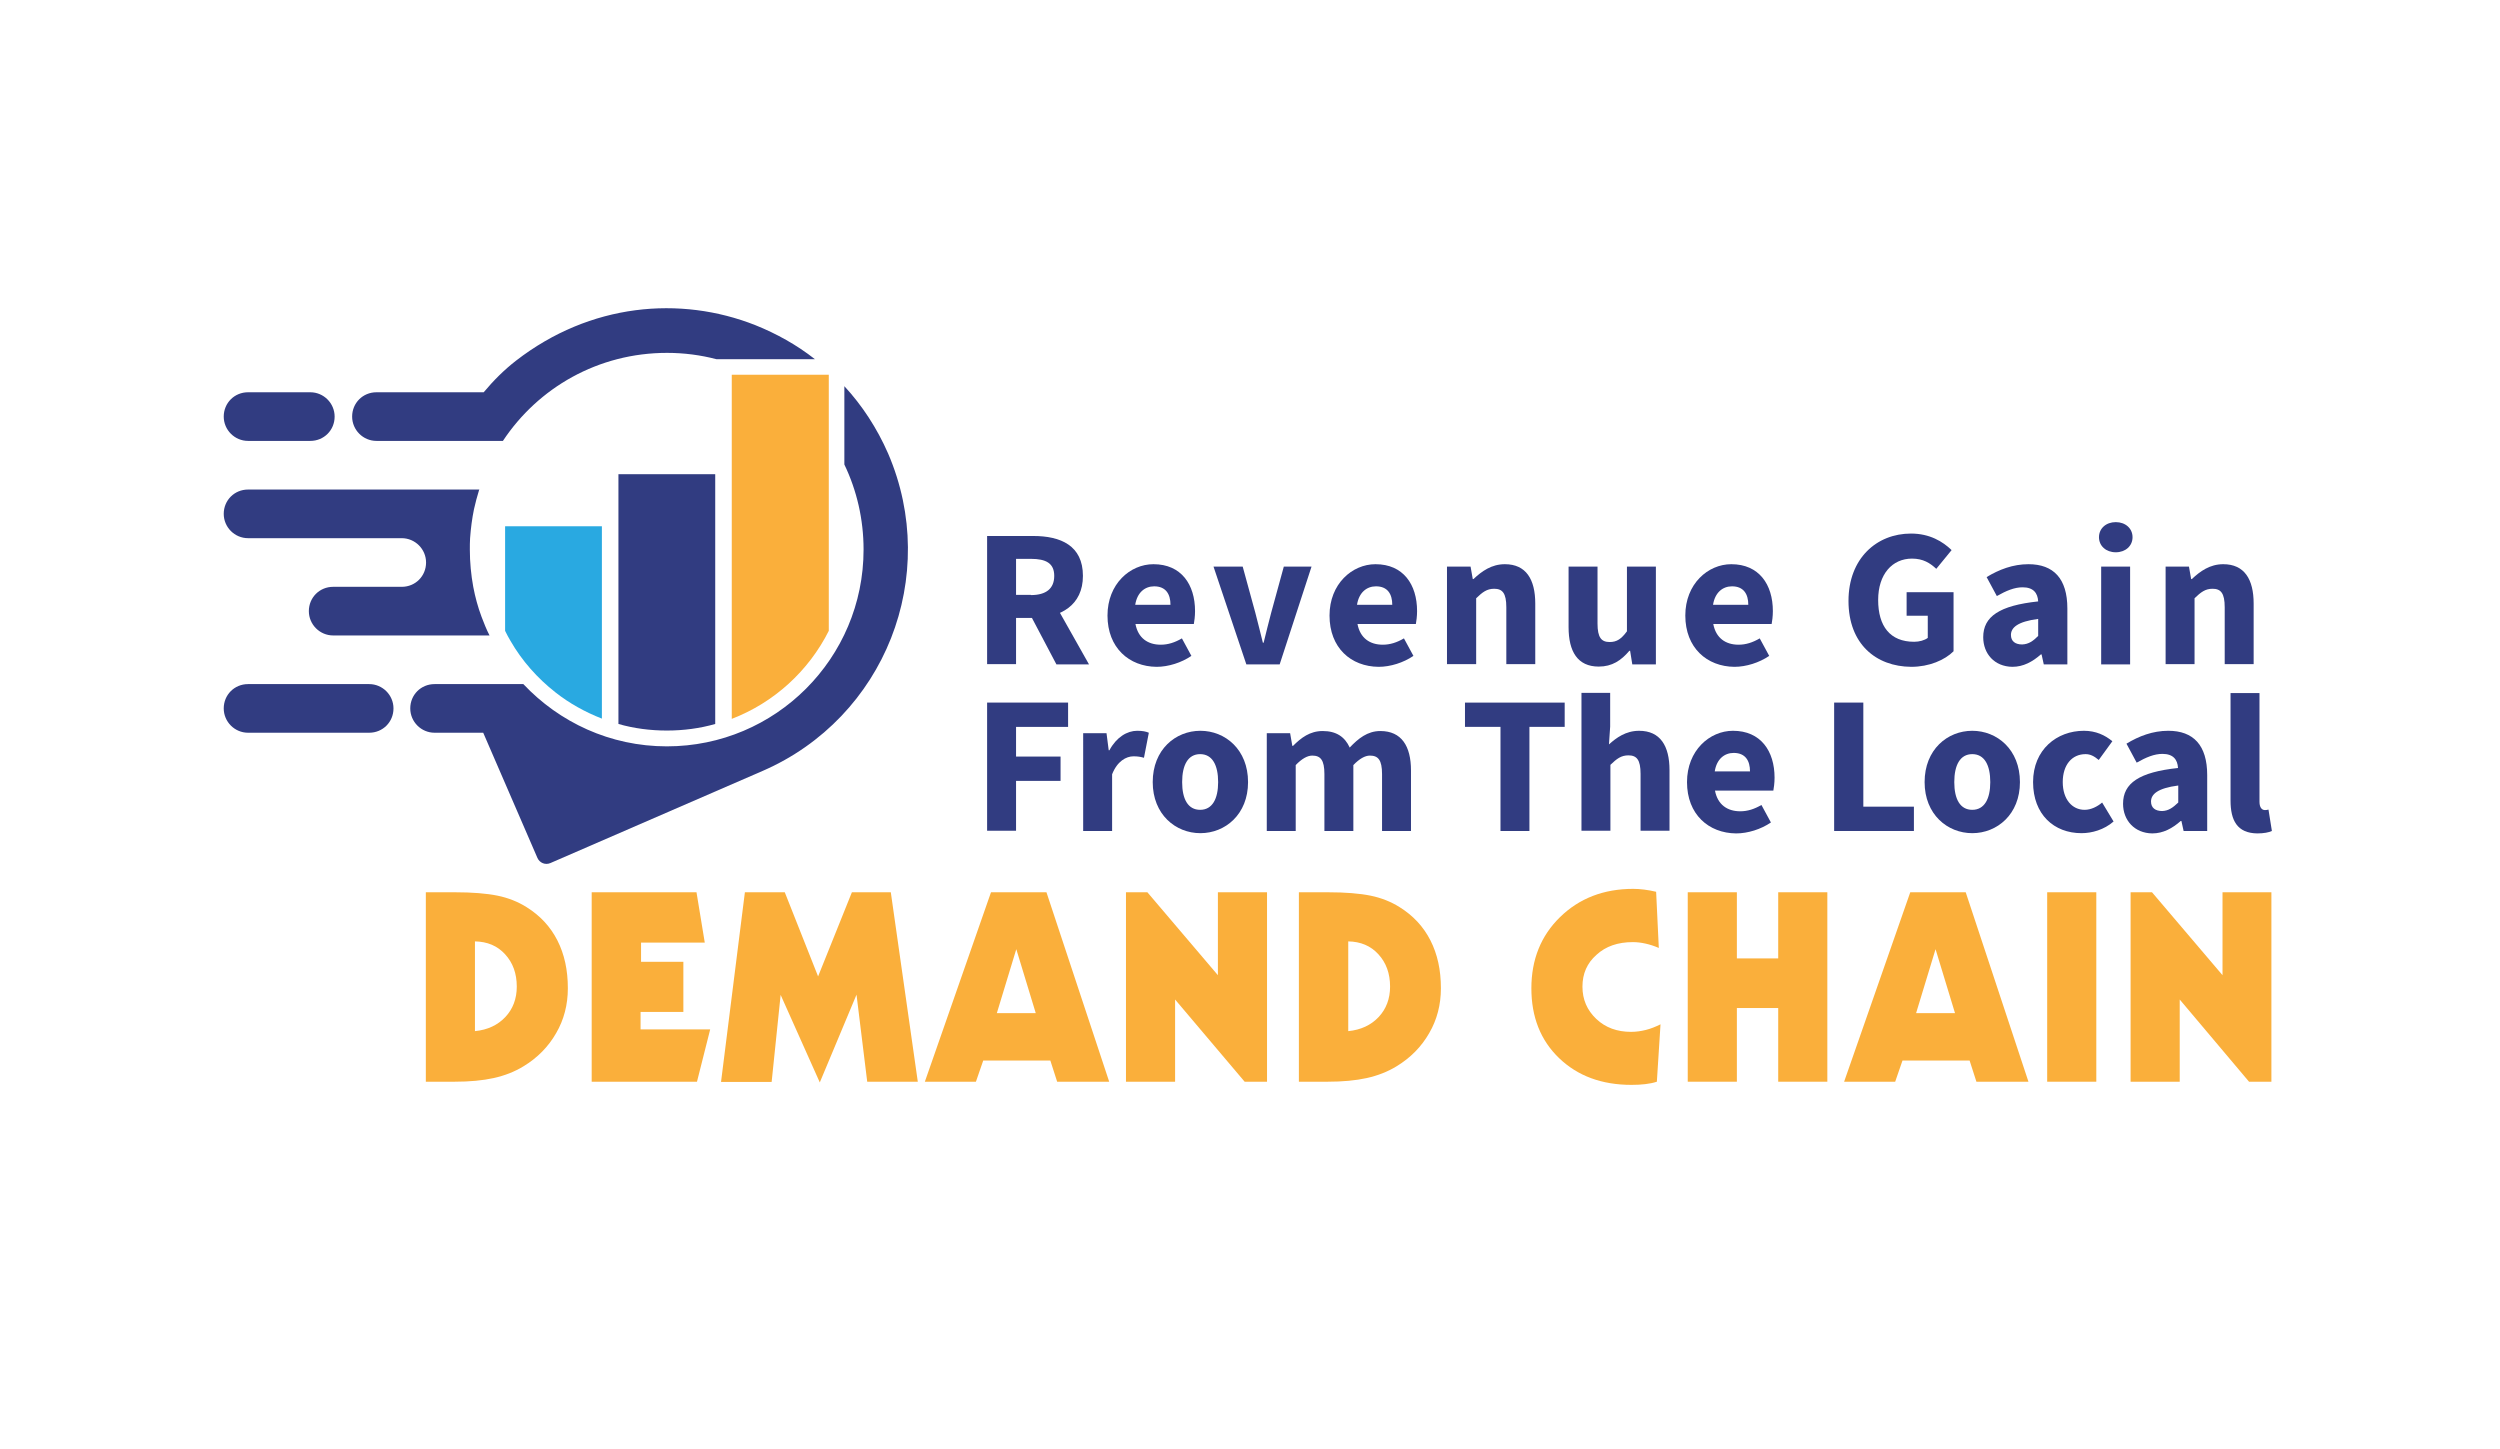 <?xml version="1.0" encoding="utf-8"?>
<!-- Generator: Adobe Illustrator 26.0.1, SVG Export Plug-In . SVG Version: 6.00 Build 0)  -->
<svg version="1.1" id="Layer_1" xmlns="http://www.w3.org/2000/svg" xmlns:xlink="http://www.w3.org/1999/xlink" x="0px" y="0px"
	 viewBox="0 0 1028 596" style="enable-background:new 0 0 1028 596;" xml:space="preserve">
<style type="text/css">
	.st0{fill:#313C81;}
	.st1{fill:#FAAF3B;}
	.st2{fill:#29A9E1;}
</style>
<g>
	<g>
		<path class="st0" d="M405.9,220.4h19c11.2,0,20.4,3.9,20.4,16.4c0,12.1-9.2,17.3-20.4,17.3h-7.1v19h-11.9V220.4z M423.9,244.7
			c6.3,0,9.6-2.7,9.6-7.9c0-5.2-3.4-7-9.6-7h-6.1v14.8H423.9z M422.7,251l8.3-7.6l16.8,29.8h-13.4L422.7,251z"/>
		<path class="st0" d="M455.4,253.1c0-13,9.3-21.1,18.9-21.1c11.4,0,17.1,8.3,17.1,19.3c0,2.1-0.3,4.3-0.5,5.3h-24
			c1.1,5.8,5.1,8.5,10.4,8.5c3,0,5.8-0.9,8.7-2.6l3.9,7.2c-4.1,2.8-9.5,4.5-14.3,4.5C464.3,274.1,455.4,266.4,455.4,253.1z
			 M481.3,248.7c0-4.4-1.9-7.6-6.7-7.6c-3.8,0-7,2.5-7.8,7.6H481.3z"/>
		<path class="st0" d="M499,233h12l5.2,19c1,4,2.1,8.1,3.1,12.3h0.3c1-4.2,2.1-8.4,3.1-12.3l5.2-19h11.4l-13.1,40.2h-13.7L499,233z"
			/>
		<path class="st0" d="M546.7,253.1c0-13,9.3-21.1,18.9-21.1c11.4,0,17.1,8.3,17.1,19.3c0,2.1-0.3,4.3-0.5,5.3h-24
			c1.1,5.8,5.1,8.5,10.4,8.5c3,0,5.8-0.9,8.7-2.6l3.9,7.2c-4.1,2.8-9.5,4.5-14.3,4.5C555.5,274.1,546.7,266.4,546.7,253.1z
			 M572.5,248.7c0-4.4-1.9-7.6-6.7-7.6c-3.8,0-7,2.5-7.8,7.6H572.5z"/>
		<path class="st0" d="M595,233h9.7l0.9,5.1h0.3c3.4-3.2,7.4-6.1,12.9-6.1c8.7,0,12.5,6.2,12.5,16.2v24.9h-11.9v-23.4
			c0-5.8-1.6-7.6-5-7.6c-3,0-4.8,1.4-7.4,3.9v27.1H595V233z"/>
		<path class="st0" d="M645,257.9V233h11.9v23.4c0,5.8,1.6,7.6,5,7.6c3,0,4.8-1.3,7.1-4.4V233h11.9v40.2h-9.7l-0.9-5.6H670
			c-3.4,4-7.1,6.5-12.6,6.5C648.7,274.1,645,267.9,645,257.9z"/>
		<path class="st0" d="M693,253.1c0-13,9.3-21.1,18.9-21.1c11.4,0,17.1,8.3,17.1,19.3c0,2.1-0.3,4.3-0.5,5.3h-24
			c1.1,5.8,5.1,8.5,10.4,8.5c3,0,5.8-0.9,8.7-2.6l3.9,7.2c-4.1,2.8-9.5,4.5-14.3,4.5C701.9,274.1,693,266.4,693,253.1z M718.9,248.7
			c0-4.4-1.9-7.6-6.7-7.6c-3.8,0-7,2.5-7.8,7.6H718.9z"/>
		<path class="st0" d="M760.1,247.1c0-17.5,11.6-27.7,25.7-27.7c7.7,0,13.1,3.3,16.7,6.8l-6.3,7.7c-2.6-2.4-5.4-4.2-10-4.2
			c-8.1,0-13.9,6.4-13.9,17c0,10.8,4.9,17.2,14.8,17.2c2.1,0,4.3-0.6,5.6-1.6v-9.1H784v-9.7h19.3v24.3c-3.6,3.6-10,6.4-17.4,6.4
			C771.4,274.1,760.1,264.8,760.1,247.1z"/>
		<path class="st0" d="M815.5,262c0-8.5,6.7-13,22.6-14.7c-0.2-3.5-2-5.8-6.4-5.8c-3.4,0-6.7,1.4-10.6,3.6l-4.2-7.8
			c5.1-3.1,10.8-5.3,17.2-5.3c10.3,0,16,5.9,16,18.2v23h-9.7l-0.9-4.1h-0.3c-3.4,3-7.2,5.1-11.7,5.1
			C820.1,274.1,815.5,268.8,815.5,262z M838.1,261.5v-7c-8.5,1.1-11.2,3.6-11.2,6.6c0,2.6,1.8,3.9,4.6,3.9
			C834.2,264.9,836,263.6,838.1,261.5z"/>
		<path class="st0" d="M863.1,220.9c0-3.6,2.9-6.2,6.9-6.2c4,0,6.9,2.6,6.9,6.2c0,3.6-2.9,6.2-6.9,6.2
			C866,227.1,863.1,224.5,863.1,220.9z M864,233h11.9v40.2H864V233z"/>
		<path class="st0" d="M890.4,233h9.7l0.9,5.1h0.3c3.4-3.2,7.4-6.1,12.9-6.1c8.7,0,12.5,6.2,12.5,16.2v24.9h-11.9v-23.4
			c0-5.8-1.6-7.6-5-7.6c-3,0-4.8,1.4-7.4,3.9v27.1h-11.9V233z"/>
		<path class="st0" d="M405.9,288.9h33.3v10h-21.4v12.2h18.3v10h-18.3v20.5h-11.9V288.9z"/>
		<path class="st0" d="M445.3,301.5h9.7l0.9,7h0.3c2.9-5.4,7.3-8,11.4-8c2.3,0,3.6,0.3,4.8,0.8l-2,10.3c-1.4-0.4-2.6-0.6-4.3-0.6
			c-3,0-6.7,2-8.8,7.4v23.3h-11.9V301.5z"/>
		<path class="st0" d="M474,321.6c0-13.4,9.4-21.1,19.6-21.1s19.6,7.7,19.6,21.1c0,13.3-9.4,21-19.6,21S474,334.9,474,321.6z
			 M500.9,321.6c0-7-2.4-11.5-7.4-11.5s-7.4,4.5-7.4,11.5c0,7,2.4,11.4,7.4,11.4S500.9,328.5,500.9,321.6z"/>
		<path class="st0" d="M520.8,301.5h9.7l0.9,5.2h0.3c3.3-3.3,6.9-6.1,12.2-6.1c5.6,0,9.1,2.4,11.1,6.8c3.5-3.7,7.3-6.8,12.6-6.8
			c8.7,0,12.6,6.2,12.6,16.2v24.9h-11.9v-23.4c0-5.8-1.6-7.6-5-7.6c-2,0-4.3,1.3-6.8,3.9v27.1h-11.9v-23.4c0-5.8-1.6-7.6-5-7.6
			c-2,0-4.3,1.3-6.8,3.9v27.1h-11.9V301.5z"/>
		<path class="st0" d="M616.9,298.9h-14.5v-10h41v10h-14.5v42.8h-11.9V298.9z"/>
		<path class="st0" d="M650.2,284.9h11.9v13.9l-0.5,7.3c3-2.7,6.9-5.6,12.4-5.6c8.7,0,12.5,6.2,12.5,16.2v24.9h-11.9v-23.4
			c0-5.8-1.6-7.6-5-7.6c-3,0-4.8,1.4-7.4,3.9v27.1h-11.9V284.9z"/>
		<path class="st0" d="M693.7,321.6c0-13,9.3-21.1,18.9-21.1c11.4,0,17.1,8.3,17.1,19.3c0,2.1-0.3,4.3-0.5,5.3h-24
			c1.1,5.8,5.1,8.5,10.4,8.5c3,0,5.8-0.9,8.7-2.6l3.9,7.2c-4.1,2.8-9.5,4.5-14.3,4.5C702.6,342.6,693.7,334.9,693.7,321.6z
			 M719.6,317.2c0-4.4-1.9-7.6-6.7-7.6c-3.8,0-7,2.5-7.8,7.6H719.6z"/>
		<path class="st0" d="M754.3,288.9h11.9v42.8h20.8v10h-32.8V288.9z"/>
		<path class="st0" d="M791.4,321.6c0-13.4,9.4-21.1,19.6-21.1c10.2,0,19.6,7.7,19.6,21.1c0,13.3-9.4,21-19.6,21
			C800.8,342.6,791.4,334.9,791.4,321.6z M818.4,321.6c0-7-2.4-11.5-7.4-11.5s-7.4,4.5-7.4,11.5c0,7,2.4,11.4,7.4,11.4
			S818.4,328.5,818.4,321.6z"/>
		<path class="st0" d="M836,321.6c0-13.4,9.8-21.1,20.9-21.1c4.9,0,8.7,1.8,11.7,4.3l-5.6,7.7c-1.9-1.6-3.5-2.4-5.4-2.4
			c-5.7,0-9.4,4.5-9.4,11.5c0,7,3.8,11.4,9,11.4c2.6,0,5.2-1.3,7.2-3l4.7,7.8c-3.9,3.4-8.9,4.8-13.2,4.8
			C844.6,342.6,836,334.9,836,321.6z"/>
		<path class="st0" d="M873,330.5c0-8.5,6.7-13,22.6-14.7c-0.2-3.5-2-5.8-6.4-5.8c-3.4,0-6.7,1.4-10.6,3.6l-4.2-7.8
			c5.1-3.1,10.8-5.3,17.2-5.3c10.3,0,16,5.9,16,18.2v23h-9.7l-0.9-4.1h-0.3c-3.4,3-7.2,5.1-11.7,5.1
			C877.7,342.6,873,337.3,873,330.5z M895.7,330v-7c-8.5,1.1-11.2,3.6-11.2,6.6c0,2.6,1.8,3.9,4.6,3.9
			C891.7,333.4,893.5,332.1,895.7,330z"/>
		<path class="st0" d="M917.2,329.2v-44.2h11.9v44.7c0,2.6,1.2,3.4,2.2,3.4c0.5,0,0.8,0,1.5-0.2l1.4,8.8c-1.3,0.6-3.3,1-6,1
			C919.9,342.6,917.2,337.3,917.2,329.2z"/>
	</g>
	<g>
		<path class="st1" d="M186.9,366.9c7.4,0,13.3,0.5,17.7,1.4c4.4,0.9,8.4,2.5,11.9,4.7c5.6,3.5,9.8,8,12.7,13.7
			c2.9,5.7,4.3,12.2,4.3,19.7c0,6.7-1.6,12.9-4.8,18.4c-3.2,5.6-7.7,10.2-13.5,13.7c-3.6,2.2-7.7,3.8-12.2,4.8
			c-4.5,1-9.9,1.5-16.1,1.5h-11.8v-77.9H186.9z M195.3,424c5.2-0.5,9.4-2.5,12.5-5.8c3.1-3.3,4.7-7.5,4.7-12.5
			c0-5.4-1.6-9.8-4.8-13.3c-3.2-3.5-7.3-5.2-12.4-5.3V424z"/>
		<path class="st1" d="M292,423.4l-5.4,21.4h-43.3v-77.9h43.1l3.4,20.7h-26.2v7.9H281v20.6h-17.6v7.2H292z"/>
		<path class="st1" d="M296.5,444.8l9.8-77.9h16.4l13.7,34.6l13.9-34.6h16l11.1,77.9h-20.8l-4.4-35.8l-15.1,36.1L321,409.1
			l-3.7,35.8H296.5z"/>
		<path class="st1" d="M380.3,444.8l27.2-77.9h22.8l25.8,77.9h-21.4l-2.8-8.7h-27.6l-3,8.7H380.3z M409.9,416.6h16l-8-26.3
			L409.9,416.6z"/>
		<path class="st1" d="M463,444.8v-77.9h8.8l29,34.1v-34.1H521v77.9h-9.2L483.2,411v33.8H463z"/>
		<path class="st1" d="M545.9,366.9c7.4,0,13.3,0.5,17.7,1.4c4.4,0.9,8.4,2.5,11.9,4.7c5.6,3.5,9.8,8,12.7,13.7
			c2.9,5.7,4.3,12.2,4.3,19.7c0,6.7-1.6,12.9-4.8,18.4c-3.2,5.6-7.7,10.2-13.5,13.7c-3.6,2.2-7.7,3.8-12.2,4.8
			c-4.5,1-9.9,1.5-16.1,1.5h-11.8v-77.9H545.9z M554.4,424c5.2-0.5,9.4-2.5,12.5-5.8c3.1-3.3,4.7-7.5,4.7-12.5
			c0-5.4-1.6-9.8-4.8-13.3c-3.2-3.5-7.3-5.2-12.4-5.3V424z"/>
		<path class="st1" d="M681.3,444.8c-1.5,0.5-3.1,0.8-4.8,1c-1.7,0.2-3.5,0.3-5.6,0.3c-12.3,0-22.2-3.7-29.8-11
			c-7.6-7.3-11.4-16.9-11.4-28.7c0-11.8,3.9-21.6,11.8-29.3s17.9-11.6,30.1-11.6c1.4,0,2.9,0.1,4.5,0.3c1.6,0.2,3.2,0.5,4.9,0.9
			l1.1,23.1c-1.8-0.8-3.7-1.4-5.5-1.8c-1.8-0.4-3.5-0.6-5.2-0.6c-6.1,0-11.1,1.7-14.9,5.2c-3.9,3.4-5.8,7.8-5.8,13.1
			c0,5.3,1.9,9.7,5.7,13.3c3.8,3.6,8.6,5.3,14.3,5.3c2.1,0,4.1-0.3,6.1-0.8s4-1.3,6-2.3L681.3,444.8z"/>
		<path class="st1" d="M694,444.8v-77.9h20.2v27.2h17v-27.2h20.2v77.9h-20.2v-30.3h-17v30.3H694z"/>
		<path class="st1" d="M758.3,444.8l27.2-77.9h22.8l25.8,77.9h-21.4l-2.8-8.7h-27.6l-3,8.7H758.3z M787.9,416.6h16l-8-26.3
			L787.9,416.6z"/>
		<path class="st1" d="M862,444.8h-20.2v-77.9H862V444.8z"/>
		<path class="st1" d="M876.1,444.8v-77.9h8.8l29,34.1v-34.1h20.1v77.9h-9.2L896.3,411v33.8H876.1z"/>
	</g>
	<g>
		<path class="st0" d="M92,211.3c0-2.8,1.1-5.3,2.9-7.1c1.8-1.8,4.3-2.9,7.1-2.9h95.1c0,0.1,0,0.1-0.1,0.2c-0.8,2.6-1.5,5.2-2.1,7.9
			c-0.8,3.9-1.3,7.8-1.6,11.9c-0.1,1.6-0.1,3.1-0.1,4.7c0,5.2,0.5,10.4,1.4,15.3c0.8,4.2,1.9,8.3,3.4,12.3c1,2.6,2,5.2,3.3,7.7H137
			c-5.5,0-10-4.5-10-10c0-2.8,1.1-5.3,2.9-7.1c1.8-1.8,4.3-2.9,7.1-2.9h28.2c2.8,0,5.3-1.1,7.1-2.9c1.8-1.8,2.9-4.3,2.9-7.1
			c0-5.5-4.5-10-10-10H102C96.5,221.3,92,216.8,92,211.3z"/>
		<path class="st0" d="M92,171.3c0-2.8,1.1-5.3,2.9-7.1c1.8-1.8,4.3-2.9,7.1-2.9h25.6c5.5,0,10,4.5,10,10c0,2.8-1.1,5.3-2.9,7.1
			c-1.8,1.8-4.3,2.9-7.1,2.9H102C96.5,181.3,92,176.8,92,171.3z"/>
		<path class="st0" d="M206.8,181.3h-52c-5.5,0-10-4.5-10-10c0-2.8,1.1-5.3,2.9-7.1c1.8-1.8,4.3-2.9,7.1-2.9h44.1
			c4-4.8,8.4-9.2,13.3-13c30.5-23.6,67.5-26.8,98.4-14.6c8.7,3.5,17,8.1,24.5,14h-40.5c-6.5-1.7-13.3-2.6-20.3-2.6
			C246,145.1,221.3,159.4,206.8,181.3L206.8,181.3z"/>
		<path class="st0" d="M366.4,262.4c-9.3,23.6-27.7,43.7-52.8,54.6l-87.3,37.9c-2.1,0.9-4.4-0.1-5.3-2.1l-22.3-51.5h-20
			c-5.5,0-10-4.5-10-10c0-2.8,1.1-5.3,2.9-7.1c1.8-1.8,4.3-2.9,7.1-2.9h36.5c14.8,15.7,35.7,25.6,59,25.6
			c44.7,0,80.9-36.2,80.9-80.9c0-12.5-2.8-24.4-7.9-35v-32.2c7.3,7.9,13.4,17.2,18,27.7C376,211.6,375.7,238.8,366.4,262.4z"/>
		<path class="st0" d="M161.8,291.3c0,2.8-1.1,5.3-2.9,7.1c-1.8,1.8-4.3,2.9-7.1,2.9H102c-5.5,0-10-4.5-10-10c0-2.8,1.1-5.3,2.9-7.1
			c1.8-1.8,4.3-2.9,7.1-2.9h49.8C157.3,281.3,161.8,285.8,161.8,291.3z"/>
		<path class="st0" d="M254.2,195h39.9v102.7c-6.3,1.8-13,2.7-19.9,2.7c-6.9,0-13.6-0.9-19.9-2.7V195z"/>
		<path class="st2" d="M207.6,216.4h39.9v79.1c-6.9-2.7-13.4-6.3-19.1-10.8c-7.4-5.8-13.8-13-18.5-21.2c-0.8-1.3-1.5-2.7-2.2-4.1
			V216.4z"/>
		<path class="st1" d="M340.8,154.1v105.3c-8.3,16.5-22.5,29.5-39.9,36.2V154.1H340.8z"/>
	</g>
</g>
</svg>
